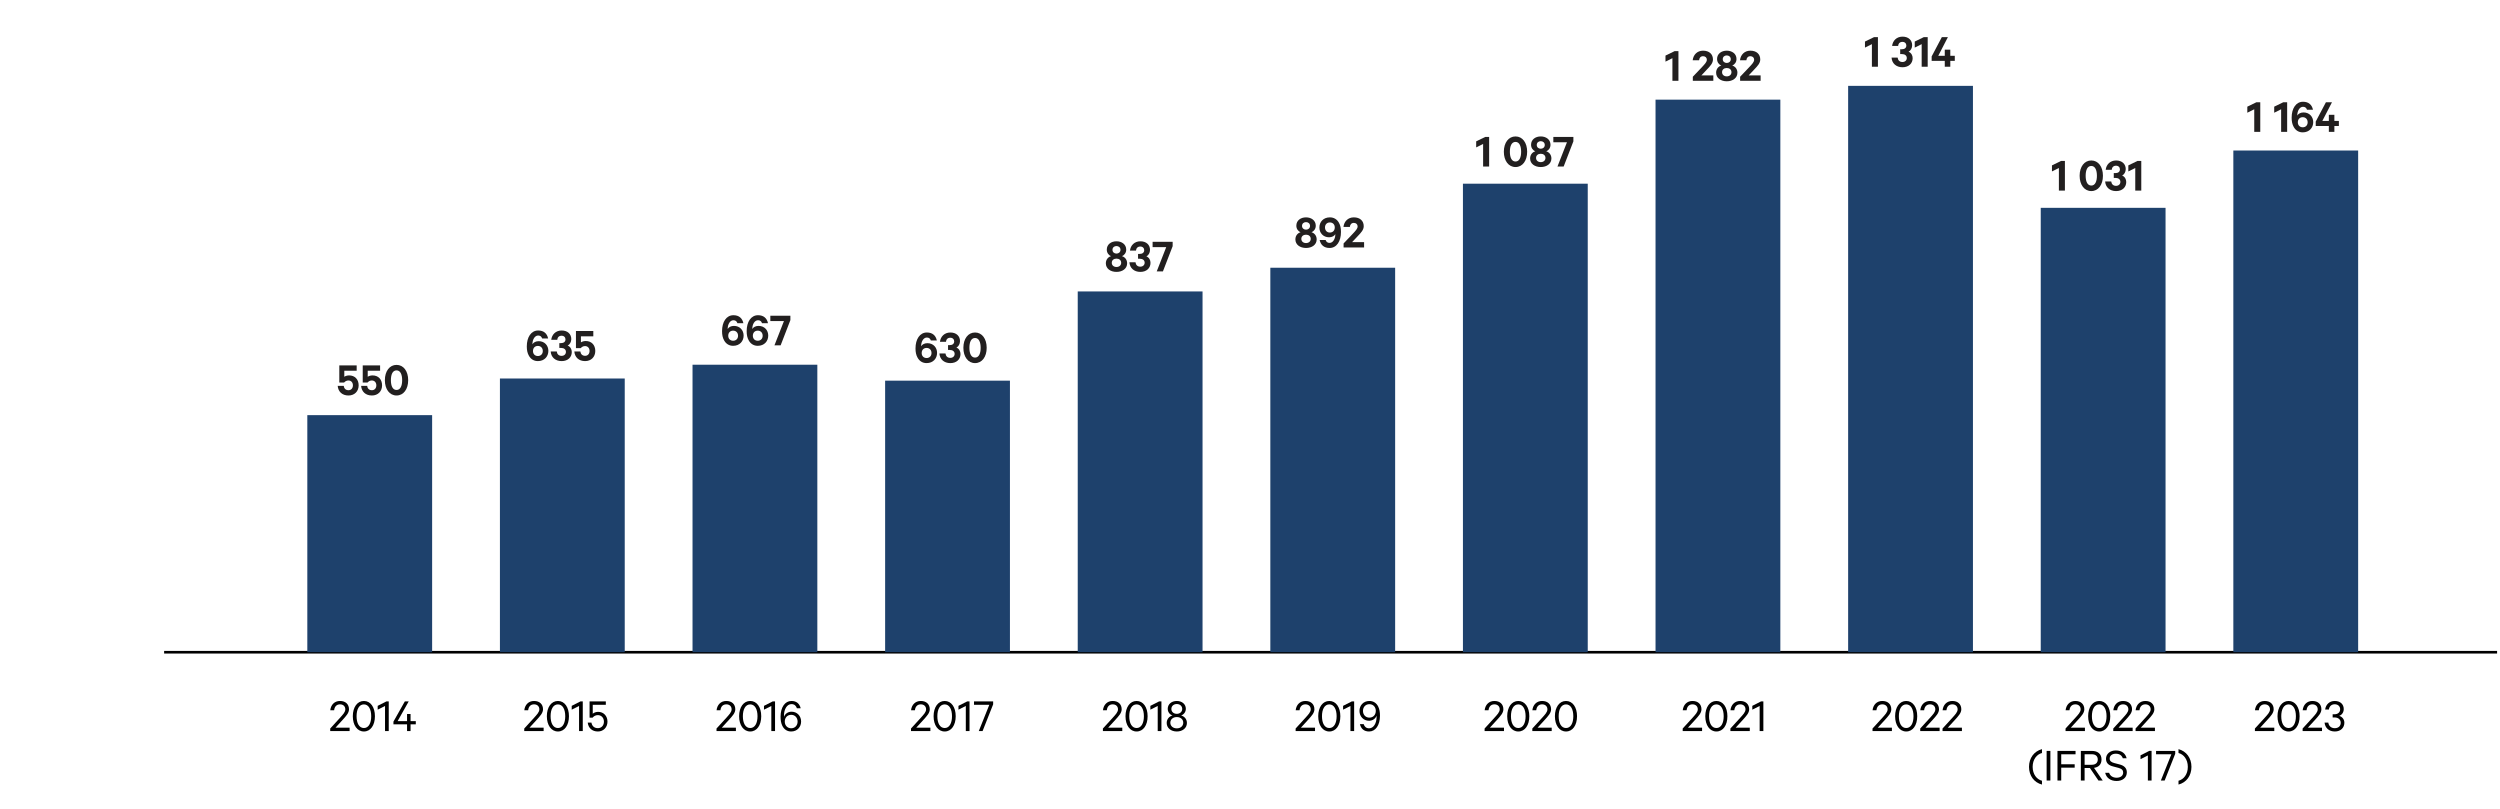 <?xml version="1.0" encoding="UTF-8"?>
<svg id="EN_ja_FI" data-name="EN ja FI" xmlns="http://www.w3.org/2000/svg" viewBox="0 0 970 313.903">
  <defs>
    <style>
      .cls-1 {
        fill: #221f1f;
      }

      .cls-1, .cls-2, .cls-3 {
        stroke-width: 0px;
      }

      .cls-2 {
        fill: #000;
      }

      .cls-3 {
        fill: #1e416c;
      }

      .cls-4 {
        fill: none;
        stroke: #000;
        stroke-width: 1.02px;
      }
    </style>
  </defs>
  <g>
    <path class="cls-1" d="M577.783,64.621h-2.337v-8.771l-2.689,1.345v-2.354l3.521-1.712h1.505v11.492Z"/>
    <path class="cls-1" d="M588.023,64.813c-2.705,0-4.529-2.434-4.529-5.938,0-3.506,1.824-5.938,4.529-5.938s4.514,2.433,4.514,5.938c0,3.505-1.809,5.938-4.514,5.938ZM588.023,62.667c1.521,0,2.177-1.648,2.177-3.793,0-2.146-.656-3.81-2.177-3.81-1.553,0-2.192,1.664-2.192,3.81,0,2.145.64,3.793,2.192,3.793Z"/>
    <path class="cls-1" d="M601.592,56.169c0,1.216-.704,2.145-1.648,2.545,1.088.304,2.001,1.312,2.001,2.769,0,2.081-1.841,3.33-4.13,3.33s-4.13-1.249-4.13-3.33c0-1.456.912-2.465,2.001-2.769-.944-.4-1.633-1.329-1.633-2.545,0-2.081,1.745-3.233,3.762-3.233,2.001,0,3.777,1.152,3.777,3.233ZM597.815,62.908c1.04,0,1.824-.624,1.824-1.633,0-1.008-.784-1.616-1.824-1.616-1.041,0-1.825.608-1.825,1.616,0,1.009.784,1.633,1.825,1.633ZM597.815,57.706c.832,0,1.553-.544,1.553-1.456,0-.929-.721-1.473-1.553-1.473-.849,0-1.553.544-1.553,1.473,0,.912.704,1.456,1.553,1.456Z"/>
    <path class="cls-1" d="M606.694,64.621h-2.401l3.682-9.412h-5.282v-2.08h7.779v1.712l-3.777,9.78Z"/>
  </g>
  <g>
    <path class="cls-1" d="M801.187,73.947h-2.338v-8.771l-2.688,1.345v-2.354l3.521-1.712h1.505v11.492Z"/>
    <path class="cls-1" d="M811.426,74.139c-2.705,0-4.53-2.434-4.53-5.938,0-3.506,1.825-5.938,4.53-5.938s4.514,2.433,4.514,5.938c0,3.505-1.809,5.938-4.514,5.938ZM811.426,71.994c1.521,0,2.177-1.648,2.177-3.793,0-2.146-.656-3.81-2.177-3.81-1.553,0-2.192,1.664-2.192,3.81,0,2.145.64,3.793,2.192,3.793Z"/>
    <path class="cls-1" d="M820.146,67.16h.656c.992,0,1.729-.479,1.729-1.44,0-.8-.561-1.425-1.521-1.425-1.04,0-1.6.688-1.664,1.585h-2.337c.239-2.049,1.745-3.617,4.05-3.617,2.32,0,3.729,1.393,3.729,3.345,0,1.104-.576,2.098-1.393,2.497,1.073.465,1.586,1.457,1.586,2.514,0,2.001-1.489,3.521-3.938,3.521-2.465,0-4.113-1.521-4.241-3.746h2.353c.112,1.009.736,1.713,1.873,1.713.976,0,1.681-.624,1.681-1.536,0-.977-.769-1.537-1.841-1.537h-.72v-1.873Z"/>
    <path class="cls-1" d="M830.818,73.947h-2.337v-8.771l-2.688,1.345v-2.354l3.521-1.712h1.504v11.492Z"/>
  </g>
  <g>
    <path class="cls-1" d="M361.168,132.097c-.224-.688-.704-1.136-1.536-1.136-1.361,0-2.209,1.616-2.225,3.232v.16c.383-.704,1.296-1.2,2.416-1.2,2.321,0,3.762,1.713,3.762,3.762,0,2.177-1.521,3.97-4.082,3.97-1.439,0-2.705-.688-3.473-2.081-.576-1.024-.816-2.145-.816-3.617,0-3.569,1.664-6.179,4.418-6.179,2.16,0,3.441,1.168,3.857,3.089h-2.321ZM361.425,136.979c0-1.185-.785-1.984-1.905-1.984-1.137,0-1.905.784-1.905,1.984,0,1.152.769,1.938,1.905,1.938,1.12,0,1.905-.785,1.905-1.938Z"/>
    <path class="cls-1" d="M367.839,133.906h.656c.992,0,1.729-.479,1.729-1.44,0-.8-.561-1.425-1.521-1.425-1.04,0-1.601.688-1.665,1.585h-2.336c.239-2.049,1.744-3.617,4.049-3.617,2.32,0,3.729,1.393,3.729,3.345,0,1.104-.576,2.098-1.393,2.497,1.073.465,1.585,1.457,1.585,2.514,0,2.001-1.488,3.521-3.938,3.521-2.465,0-4.113-1.521-4.242-3.746h2.354c.111,1.009.736,1.713,1.873,1.713.976,0,1.68-.624,1.68-1.536,0-.977-.768-1.537-1.84-1.537h-.721v-1.873Z"/>
    <path class="cls-1" d="M378.319,140.885c-2.705,0-4.529-2.434-4.529-5.938,0-3.506,1.824-5.938,4.529-5.938s4.514,2.433,4.514,5.938c0,3.505-1.809,5.938-4.514,5.938ZM378.319,138.74c1.521,0,2.177-1.648,2.177-3.793,0-2.146-.656-3.81-2.177-3.81-1.553,0-2.193,1.664-2.193,3.81,0,2.145.641,3.793,2.193,3.793Z"/>
  </g>
  <g>
    <path class="cls-1" d="M510.517,87.57c0,1.216-.704,2.145-1.648,2.545,1.088.304,2.001,1.312,2.001,2.769,0,2.081-1.841,3.33-4.13,3.33s-4.13-1.249-4.13-3.33c0-1.456.912-2.465,2.001-2.769-.944-.4-1.633-1.329-1.633-2.545,0-2.081,1.745-3.233,3.762-3.233,2.001,0,3.777,1.152,3.777,3.233ZM506.739,94.308c1.04,0,1.824-.624,1.824-1.633,0-1.008-.784-1.616-1.824-1.616-1.041,0-1.825.608-1.825,1.616,0,1.009.784,1.633,1.825,1.633ZM506.739,89.106c.832,0,1.553-.544,1.553-1.456,0-.929-.721-1.473-1.553-1.473-.849,0-1.553.544-1.553,1.473,0,.912.704,1.456,1.553,1.456Z"/>
    <path class="cls-1" d="M514.339,93.108c.224.704.72,1.137,1.521,1.137,1.377,0,2.225-1.601,2.241-3.233v-.145c-.385.688-1.297,1.201-2.417,1.201-2.321,0-3.762-1.713-3.762-3.778,0-2.177,1.521-3.953,4.081-3.953,1.425,0,2.722.672,3.49,2.081.576,1.008.8,2.145.8,3.602,0,3.585-1.665,6.194-4.418,6.194-2.177,0-3.425-1.169-3.857-3.105h2.321ZM514.099,88.242c0,1.185.769,1.985,1.873,1.985,1.152,0,1.921-.785,1.921-1.985,0-1.152-.769-1.937-1.921-1.937-1.104,0-1.873.784-1.873,1.937Z"/>
    <path class="cls-1" d="M521.265,88.049c.225-2.128,1.761-3.713,4.018-3.713,2.401,0,3.842,1.36,3.842,3.425,0,1.457-1.088,2.562-2.272,3.81l-2.226,2.369h4.643v2.081h-7.956v-1.568l3.634-3.826c1.024-1.104,1.809-1.904,1.809-2.769,0-.801-.56-1.377-1.473-1.377-.96,0-1.473.688-1.536,1.568h-2.481Z"/>
  </g>
  <g>
    <path class="cls-1" d="M131.651,148.411v-6.643h6.739v2.064h-4.803v2.353c.368-.256,1.057-.528,1.873-.528,2.241,0,3.697,1.569,3.697,3.858,0,2.337-1.616,3.938-3.953,3.938-2.417,0-4.002-1.473-4.178-3.746h2.337c.128,1.009.736,1.697,1.856,1.697,1.041,0,1.713-.784,1.713-1.889,0-1.073-.656-1.89-1.761-1.89-.72,0-1.28.368-1.648.785h-1.873Z"/>
    <path class="cls-1" d="M140.739,148.411v-6.643h6.739v2.064h-4.803v2.353c.368-.256,1.057-.528,1.873-.528,2.241,0,3.697,1.569,3.697,3.858,0,2.337-1.616,3.938-3.953,3.938-2.417,0-4.002-1.473-4.178-3.746h2.337c.128,1.009.736,1.697,1.856,1.697,1.041,0,1.713-.784,1.713-1.889,0-1.073-.656-1.89-1.761-1.89-.72,0-1.28.368-1.648.785h-1.873Z"/>
    <path class="cls-1" d="M153.861,153.453c-2.705,0-4.53-2.434-4.53-5.938,0-3.506,1.825-5.938,4.53-5.938s4.514,2.433,4.514,5.938c0,3.505-1.809,5.938-4.514,5.938ZM153.861,151.307c1.521,0,2.177-1.648,2.177-3.793,0-2.146-.656-3.81-2.177-3.81-1.553,0-2.193,1.664-2.193,3.81,0,2.145.641,3.793,2.193,3.793Z"/>
  </g>
  <g>
    <path class="cls-1" d="M286.108,125.391c-.225-.688-.704-1.137-1.537-1.137-1.36,0-2.208,1.617-2.225,3.233v.16c.384-.704,1.297-1.2,2.417-1.2,2.321,0,3.762,1.713,3.762,3.762,0,2.177-1.521,3.97-4.082,3.97-1.44,0-2.705-.688-3.473-2.081-.577-1.024-.816-2.145-.816-3.617,0-3.569,1.664-6.179,4.417-6.179,2.161,0,3.441,1.168,3.858,3.089h-2.321ZM286.363,130.273c0-1.185-.784-1.984-1.904-1.984-1.137,0-1.905.784-1.905,1.984,0,1.153.769,1.938,1.905,1.938,1.12,0,1.904-.784,1.904-1.938Z"/>
    <path class="cls-1" d="M295.659,125.391c-.225-.688-.704-1.137-1.537-1.137-1.36,0-2.208,1.617-2.225,3.233v.16c.384-.704,1.297-1.2,2.417-1.2,2.321,0,3.762,1.713,3.762,3.762,0,2.177-1.521,3.97-4.082,3.97-1.44,0-2.705-.688-3.473-2.081-.577-1.024-.816-2.145-.816-3.617,0-3.569,1.664-6.179,4.417-6.179,2.161,0,3.441,1.168,3.858,3.089h-2.321ZM295.915,130.273c0-1.185-.784-1.984-1.904-1.984-1.137,0-1.905.784-1.905,1.984,0,1.153.769,1.938,1.905,1.938,1.12,0,1.904-.784,1.904-1.938Z"/>
    <path class="cls-1" d="M302.89,133.987h-2.4l3.682-9.412h-5.282v-2.08h7.779v1.712l-3.778,9.78Z"/>
  </g>
  <g>
    <path class="cls-1" d="M436.973,96.855c0,1.216-.704,2.145-1.648,2.545,1.088.304,2.001,1.312,2.001,2.769,0,2.081-1.841,3.33-4.13,3.33s-4.13-1.249-4.13-3.33c0-1.456.912-2.465,2.001-2.769-.944-.4-1.633-1.329-1.633-2.545,0-2.081,1.745-3.233,3.762-3.233,2.001,0,3.777,1.152,3.777,3.233ZM433.195,103.593c1.04,0,1.824-.624,1.824-1.633,0-1.008-.784-1.616-1.824-1.616-1.041,0-1.825.608-1.825,1.616,0,1.009.784,1.633,1.825,1.633ZM433.195,98.391c.832,0,1.553-.544,1.553-1.456,0-.929-.721-1.473-1.553-1.473-.849,0-1.553.544-1.553,1.473,0,.912.704,1.456,1.553,1.456Z"/>
    <path class="cls-1" d="M441.563,98.519h.656c.992,0,1.729-.479,1.729-1.44,0-.8-.56-1.425-1.521-1.425-1.04,0-1.601.688-1.664,1.585h-2.337c.239-2.049,1.744-3.617,4.049-3.617,2.321,0,3.729,1.393,3.729,3.345,0,1.104-.576,2.098-1.393,2.497,1.073.465,1.585,1.457,1.585,2.514,0,2.001-1.488,3.521-3.938,3.521-2.465,0-4.113-1.521-4.242-3.746h2.354c.112,1.009.736,1.713,1.873,1.713.976,0,1.681-.624,1.681-1.536,0-.977-.769-1.537-1.841-1.537h-.721v-1.873Z"/>
    <path class="cls-1" d="M451.211,105.306h-2.401l3.682-9.412h-5.282v-2.08h7.779v1.712l-3.777,9.78Z"/>
  </g>
  <g>
    <path class="cls-1" d="M210.349,131.319c-.225-.688-.704-1.137-1.537-1.137-1.36,0-2.209,1.617-2.225,3.233v.16c.384-.704,1.297-1.2,2.417-1.2,2.321,0,3.762,1.713,3.762,3.762,0,2.177-1.521,3.97-4.082,3.97-1.44,0-2.705-.688-3.473-2.081-.577-1.024-.816-2.145-.816-3.617,0-3.569,1.664-6.179,4.417-6.179,2.161,0,3.441,1.168,3.858,3.089h-2.321ZM210.605,136.201c0-1.185-.784-1.984-1.904-1.984-1.137,0-1.905.784-1.905,1.984,0,1.153.769,1.938,1.905,1.938,1.12,0,1.904-.784,1.904-1.938Z"/>
    <path class="cls-1" d="M217.02,133.127h.656c.992,0,1.729-.479,1.729-1.44,0-.8-.561-1.425-1.521-1.425-1.041,0-1.601.688-1.665,1.585h-2.337c.24-2.049,1.745-3.617,4.05-3.617,2.32,0,3.729,1.393,3.729,3.345,0,1.104-.576,2.098-1.393,2.497,1.072.465,1.585,1.457,1.585,2.514,0,2.001-1.489,3.521-3.938,3.521-2.465,0-4.113-1.521-4.241-3.746h2.353c.112,1.009.736,1.713,1.873,1.713.977,0,1.681-.624,1.681-1.536,0-.977-.769-1.537-1.841-1.537h-.72v-1.873Z"/>
    <path class="cls-1" d="M223.466,135.065v-6.643h6.739v2.064h-4.803v2.353c.368-.256,1.057-.528,1.873-.528,2.241,0,3.697,1.569,3.697,3.858,0,2.337-1.616,3.938-3.953,3.938-2.417,0-4.002-1.473-4.178-3.746h2.337c.128,1.009.736,1.697,1.856,1.697,1.041,0,1.713-.784,1.713-1.889,0-1.073-.656-1.89-1.761-1.89-.72,0-1.28.368-1.648.785h-1.873Z"/>
  </g>
  <g>
    <path class="cls-1" d="M651.233,31.345h-2.337v-8.771l-2.689,1.345v-2.354l3.521-1.712h1.505v11.492Z"/>
    <path class="cls-1" d="M656.766,23.374c.225-2.128,1.761-3.713,4.018-3.713,2.401,0,3.842,1.36,3.842,3.425,0,1.457-1.088,2.562-2.272,3.81l-2.226,2.369h4.643v2.081h-7.956v-1.568l3.634-3.826c1.024-1.104,1.809-1.904,1.809-2.769,0-.801-.56-1.377-1.473-1.377-.96,0-1.473.688-1.536,1.568h-2.481Z"/>
    <path class="cls-1" d="M673.761,22.894c0,1.216-.704,2.145-1.648,2.545,1.088.304,2.001,1.312,2.001,2.769,0,2.081-1.841,3.33-4.13,3.33s-4.13-1.249-4.13-3.33c0-1.456.912-2.465,2.001-2.769-.944-.4-1.633-1.329-1.633-2.545,0-2.081,1.745-3.233,3.762-3.233,2.001,0,3.777,1.152,3.777,3.233ZM669.984,29.632c1.04,0,1.824-.624,1.824-1.633,0-1.008-.784-1.616-1.824-1.616-1.041,0-1.825.608-1.825,1.616,0,1.009.784,1.633,1.825,1.633ZM669.984,24.43c.832,0,1.553-.544,1.553-1.456,0-.929-.721-1.473-1.553-1.473-.849,0-1.553.544-1.553,1.473,0,.912.704,1.456,1.553,1.456Z"/>
    <path class="cls-1" d="M675.117,23.374c.225-2.128,1.761-3.713,4.018-3.713,2.401,0,3.842,1.36,3.842,3.425,0,1.457-1.088,2.562-2.272,3.81l-2.226,2.369h4.643v2.081h-7.956v-1.568l3.634-3.826c1.024-1.104,1.809-1.904,1.809-2.769,0-.801-.56-1.377-1.473-1.377-.96,0-1.473.688-1.536,1.568h-2.481Z"/>
  </g>
  <line class="cls-4" x1="968.871" y1="253.064" x2="63.682" y2="253.064"/>
  <g>
    <path class="cls-2" d="M726.552,275.593c.224-2.129,1.648-3.618,3.777-3.618,2.177,0,3.489,1.28,3.489,3.233,0,1.457-1.152,2.609-2.32,3.938l-2.93,3.201h5.49v1.297h-7.522v-.977l3.729-4.081c1.185-1.312,2.129-2.273,2.129-3.361,0-1.169-.816-1.938-2.065-1.938-1.393,0-2.145.977-2.272,2.306h-1.505Z"/>
    <path class="cls-2" d="M739.61,283.82c-2.577,0-4.306-2.417-4.306-5.922,0-3.506,1.729-5.923,4.306-5.923s4.274,2.417,4.274,5.923c0,3.505-1.697,5.922-4.274,5.922ZM739.61,282.475c1.841,0,2.833-1.904,2.833-4.577s-.992-4.594-2.833-4.594c-1.872,0-2.849,1.921-2.849,4.594s.977,4.577,2.849,4.577Z"/>
    <path class="cls-2" d="M745.065,275.593c.224-2.129,1.648-3.618,3.777-3.618,2.177,0,3.489,1.28,3.489,3.233,0,1.457-1.152,2.609-2.321,3.938l-2.929,3.201h5.49v1.297h-7.523v-.977l3.729-4.081c1.185-1.312,2.129-2.273,2.129-3.361,0-1.169-.816-1.938-2.064-1.938-1.393,0-2.146.977-2.273,2.306h-1.504Z"/>
    <path class="cls-2" d="M753.72,275.593c.224-2.129,1.648-3.618,3.777-3.618,2.177,0,3.489,1.28,3.489,3.233,0,1.457-1.152,2.609-2.321,3.938l-2.929,3.201h5.49v1.297h-7.523v-.977l3.729-4.081c1.185-1.312,2.129-2.273,2.129-3.361,0-1.169-.816-1.938-2.064-1.938-1.393,0-2.146.977-2.273,2.306h-1.504Z"/>
  </g>
  <g>
    <path class="cls-2" d="M874.921,275.593c.225-2.129,1.648-3.618,3.777-3.618,2.177,0,3.489,1.28,3.489,3.233,0,1.457-1.152,2.609-2.32,3.938l-2.93,3.201h5.49v1.297h-7.522v-.977l3.729-4.081c1.185-1.312,2.129-2.273,2.129-3.361,0-1.169-.816-1.938-2.065-1.938-1.393,0-2.145.977-2.272,2.306h-1.505Z"/>
    <path class="cls-2" d="M887.979,283.82c-2.577,0-4.306-2.417-4.306-5.922,0-3.506,1.729-5.923,4.306-5.923s4.273,2.417,4.273,5.923c0,3.505-1.696,5.922-4.273,5.922ZM887.979,282.475c1.841,0,2.833-1.904,2.833-4.577s-.992-4.594-2.833-4.594c-1.873,0-2.85,1.921-2.85,4.594s.977,4.577,2.85,4.577Z"/>
    <path class="cls-2" d="M893.433,275.593c.225-2.129,1.648-3.618,3.777-3.618,2.177,0,3.489,1.28,3.489,3.233,0,1.457-1.152,2.609-2.32,3.938l-2.93,3.201h5.49v1.297h-7.522v-.977l3.729-4.081c1.185-1.312,2.129-2.273,2.129-3.361,0-1.169-.816-1.938-2.065-1.938-1.393,0-2.145.977-2.272,2.306h-1.505Z"/>
    <path class="cls-2" d="M905.066,277.129h.752c1.217,0,2.161-.704,2.161-1.937,0-1.104-.816-1.938-2.097-1.938-1.297,0-2.113.833-2.272,2.033h-1.457c.272-1.953,1.696-3.313,3.714-3.313,2.209,0,3.505,1.312,3.505,3.153,0,1.28-.752,2.305-1.776,2.625,1.217.353,2.017,1.377,2.017,2.673,0,1.89-1.377,3.394-3.697,3.394-2.257,0-3.794-1.376-3.985-3.457h1.44c.208,1.328,1.088,2.177,2.528,2.177,1.377,0,2.306-.832,2.306-2.097,0-1.297-1.024-2.065-2.354-2.065h-.784v-1.248Z"/>
  </g>
  <g>
    <path class="cls-2" d="M128.142,275.593c.224-2.129,1.648-3.618,3.777-3.618,2.177,0,3.489,1.28,3.489,3.233,0,1.457-1.152,2.609-2.321,3.938l-2.929,3.201h5.49v1.297h-7.523v-.977l3.729-4.081c1.185-1.312,2.129-2.273,2.129-3.361,0-1.169-.816-1.938-2.064-1.938-1.393,0-2.146.977-2.273,2.306h-1.504Z"/>
    <path class="cls-2" d="M141.199,283.82c-2.577,0-4.306-2.417-4.306-5.922,0-3.506,1.729-5.923,4.306-5.923s4.273,2.417,4.273,5.923c0,3.505-1.696,5.922-4.273,5.922ZM141.199,282.475c1.841,0,2.833-1.904,2.833-4.577s-.992-4.594-2.833-4.594c-1.873,0-2.85,1.921-2.85,4.594s.977,4.577,2.85,4.577Z"/>
    <path class="cls-2" d="M150.831,283.644h-1.44v-9.732l-2.85,1.441v-1.489l3.409-1.729h.881v11.509Z"/>
    <path class="cls-2" d="M154.27,279.802h3.666v-2.769h1.36v2.769h2.033v1.232h-2.033v2.609h-1.36v-2.609h-5.282v-1.04l4.418-7.843h1.504l-4.306,7.65Z"/>
  </g>
  <g>
    <path class="cls-2" d="M203.425,275.593c.223-2.129,1.648-3.618,3.777-3.618,2.176,0,3.488,1.28,3.488,3.233,0,1.457-1.152,2.609-2.32,3.938l-2.93,3.201h5.49v1.297h-7.522v-.977l3.729-4.081c1.185-1.312,2.129-2.273,2.129-3.361,0-1.169-.816-1.938-2.064-1.938-1.393,0-2.146.977-2.273,2.306h-1.504Z"/>
    <path class="cls-2" d="M216.482,283.82c-2.576,0-4.305-2.417-4.305-5.922,0-3.506,1.729-5.923,4.305-5.923,2.578,0,4.274,2.417,4.274,5.923,0,3.505-1.696,5.922-4.274,5.922ZM216.482,282.475c1.842,0,2.834-1.904,2.834-4.577s-.992-4.594-2.834-4.594c-1.872,0-2.849,1.921-2.849,4.594s.977,4.577,2.849,4.577Z"/>
    <path class="cls-2" d="M226.114,283.644h-1.441v-9.732l-2.849,1.441v-1.489l3.409-1.729h.881v11.509Z"/>
    <path class="cls-2" d="M228.753,278.458v-6.306h6.307v1.312h-5.074v3.457c.4-.353,1.168-.721,2.097-.721,2.129,0,3.617,1.601,3.617,3.81,0,2.177-1.553,3.81-3.714,3.81-2.209,0-3.697-1.312-3.953-3.457h1.44c.24,1.345,1.073,2.161,2.513,2.161,1.393,0,2.338-1.073,2.338-2.514s-.945-2.545-2.369-2.545c-.912,0-1.602.448-2.033.992h-1.168Z"/>
  </g>
  <g>
    <path class="cls-2" d="M278.026,275.593c.224-2.129,1.648-3.618,3.777-3.618,2.177,0,3.489,1.28,3.489,3.233,0,1.457-1.152,2.609-2.321,3.938l-2.929,3.201h5.49v1.297h-7.523v-.977l3.729-4.081c1.185-1.312,2.129-2.273,2.129-3.361,0-1.169-.816-1.938-2.064-1.938-1.393,0-2.146.977-2.273,2.306h-1.504Z"/>
    <path class="cls-2" d="M291.083,283.82c-2.577,0-4.306-2.417-4.306-5.922,0-3.506,1.729-5.923,4.306-5.923s4.274,2.417,4.274,5.923c0,3.505-1.697,5.922-4.274,5.922ZM291.083,282.475c1.841,0,2.833-1.904,2.833-4.577s-.992-4.594-2.833-4.594c-1.872,0-2.849,1.921-2.849,4.594s.977,4.577,2.849,4.577Z"/>
    <path class="cls-2" d="M300.715,283.644h-1.44v-9.732l-2.849,1.441v-1.489l3.409-1.729h.88v11.509Z"/>
    <path class="cls-2" d="M309.196,274.808c-.32-.96-.944-1.616-2.113-1.616-1.681,0-2.896,1.921-2.896,4.418,0,.08,0,.368.016.496.384-1.152,1.553-1.969,2.913-1.969,2.225,0,3.714,1.729,3.714,3.81,0,2.112-1.505,3.873-3.857,3.873-1.505,0-2.705-.752-3.426-2.192-.496-1.041-.688-2.177-.688-3.538,0-3.697,1.729-6.114,4.226-6.114,2.018,0,3.138,1.089,3.586,2.833h-1.473ZM309.469,279.979c0-1.537-1.041-2.626-2.481-2.626-1.473,0-2.497,1.073-2.497,2.626,0,1.504,1.024,2.593,2.497,2.593,1.44,0,2.481-1.072,2.481-2.593Z"/>
  </g>
  <g>
    <path class="cls-2" d="M353.485,275.593c.225-2.129,1.648-3.618,3.777-3.618,2.177,0,3.489,1.28,3.489,3.233,0,1.457-1.152,2.609-2.32,3.938l-2.93,3.201h5.49v1.297h-7.522v-.977l3.729-4.081c1.185-1.312,2.129-2.273,2.129-3.361,0-1.169-.816-1.938-2.065-1.938-1.393,0-2.145.977-2.272,2.306h-1.505Z"/>
    <path class="cls-2" d="M366.542,283.82c-2.577,0-4.306-2.417-4.306-5.922,0-3.506,1.729-5.923,4.306-5.923s4.273,2.417,4.273,5.923c0,3.505-1.696,5.922-4.273,5.922ZM366.542,282.475c1.841,0,2.833-1.904,2.833-4.577s-.992-4.594-2.833-4.594c-1.873,0-2.85,1.921-2.85,4.594s.977,4.577,2.85,4.577Z"/>
    <path class="cls-2" d="M376.174,283.644h-1.44v-9.732l-2.85,1.441v-1.489l3.409-1.729h.881v11.509Z"/>
    <path class="cls-2" d="M381.245,283.644h-1.473l4.082-10.18h-5.938v-1.312h7.427v1.136l-4.098,10.356Z"/>
  </g>
  <g>
    <path class="cls-2" d="M427.943,275.593c.224-2.129,1.648-3.618,3.777-3.618,2.177,0,3.489,1.28,3.489,3.233,0,1.457-1.152,2.609-2.32,3.938l-2.93,3.201h5.49v1.297h-7.522v-.977l3.729-4.081c1.185-1.312,2.129-2.273,2.129-3.361,0-1.169-.816-1.938-2.065-1.938-1.393,0-2.145.977-2.272,2.306h-1.505Z"/>
    <path class="cls-2" d="M441,283.82c-2.577,0-4.306-2.417-4.306-5.922,0-3.506,1.729-5.923,4.306-5.923s4.274,2.417,4.274,5.923c0,3.505-1.697,5.922-4.274,5.922ZM441,282.475c1.841,0,2.833-1.904,2.833-4.577s-.992-4.594-2.833-4.594c-1.872,0-2.849,1.921-2.849,4.594s.977,4.577,2.849,4.577Z"/>
    <path class="cls-2" d="M450.632,283.644h-1.44v-9.732l-2.849,1.441v-1.489l3.409-1.729h.88v11.509Z"/>
    <path class="cls-2" d="M460.106,275.016c0,1.249-.784,2.209-1.824,2.594,1.248.32,2.24,1.408,2.24,2.896,0,1.985-1.696,3.313-3.921,3.313-2.226,0-3.922-1.328-3.922-3.313,0-1.488.977-2.576,2.241-2.896-1.073-.385-1.841-1.345-1.841-2.594,0-1.856,1.553-3.041,3.521-3.041,1.952,0,3.505,1.185,3.505,3.041ZM456.601,282.604c1.456,0,2.497-.896,2.497-2.193,0-1.312-1.041-2.192-2.497-2.192-1.457,0-2.514.88-2.514,2.192,0,1.297,1.057,2.193,2.514,2.193ZM456.601,276.969c1.184,0,2.097-.769,2.097-1.889,0-1.152-.913-1.921-2.097-1.921-1.201,0-2.113.769-2.113,1.921,0,1.12.912,1.889,2.113,1.889Z"/>
  </g>
  <g>
    <path class="cls-2" d="M502.722,275.593c.224-2.129,1.648-3.618,3.777-3.618,2.177,0,3.489,1.28,3.489,3.233,0,1.457-1.152,2.609-2.321,3.938l-2.929,3.201h5.49v1.297h-7.523v-.977l3.729-4.081c1.185-1.312,2.129-2.273,2.129-3.361,0-1.169-.816-1.938-2.064-1.938-1.393,0-2.146.977-2.273,2.306h-1.504Z"/>
    <path class="cls-2" d="M515.778,283.82c-2.577,0-4.306-2.417-4.306-5.922,0-3.506,1.729-5.923,4.306-5.923s4.274,2.417,4.274,5.923c0,3.505-1.697,5.922-4.274,5.922ZM515.778,282.475c1.841,0,2.833-1.904,2.833-4.577s-.992-4.594-2.833-4.594c-1.872,0-2.849,1.921-2.849,4.594s.977,4.577,2.849,4.577Z"/>
    <path class="cls-2" d="M525.41,283.644h-1.44v-9.732l-2.849,1.441v-1.489l3.409-1.729h.88v11.509Z"/>
    <path class="cls-2" d="M529.106,280.971c.32.977.961,1.616,2.113,1.616,1.696,0,2.896-1.904,2.896-4.401,0-.097,0-.368-.016-.496-.384,1.152-1.553,1.969-2.897,1.969-2.225,0-3.729-1.745-3.729-3.826,0-2.112,1.505-3.857,3.857-3.857,1.489,0,2.722.753,3.426,2.193.496,1.024.672,2.177.672,3.537,0,3.697-1.729,6.114-4.209,6.114-2.018,0-3.138-1.088-3.569-2.849h1.456ZM528.833,275.817c0,1.536,1.041,2.625,2.481,2.625,1.473,0,2.497-1.072,2.497-2.625,0-1.505-1.024-2.593-2.497-2.593-1.44,0-2.481,1.072-2.481,2.593Z"/>
  </g>
  <g>
    <path class="cls-2" d="M576.044,275.593c.225-2.129,1.648-3.618,3.777-3.618,2.177,0,3.489,1.28,3.489,3.233,0,1.457-1.152,2.609-2.32,3.938l-2.93,3.201h5.49v1.297h-7.522v-.977l3.729-4.081c1.185-1.312,2.129-2.273,2.129-3.361,0-1.169-.816-1.938-2.065-1.938-1.393,0-2.145.977-2.272,2.306h-1.505Z"/>
    <path class="cls-2" d="M589.102,283.82c-2.577,0-4.306-2.417-4.306-5.922,0-3.506,1.729-5.923,4.306-5.923s4.273,2.417,4.273,5.923c0,3.505-1.696,5.922-4.273,5.922ZM589.102,282.475c1.841,0,2.833-1.904,2.833-4.577s-.992-4.594-2.833-4.594c-1.873,0-2.85,1.921-2.85,4.594s.977,4.577,2.85,4.577Z"/>
    <path class="cls-2" d="M594.556,275.593c.225-2.129,1.648-3.618,3.777-3.618,2.177,0,3.489,1.28,3.489,3.233,0,1.457-1.152,2.609-2.32,3.938l-2.93,3.201h5.49v1.297h-7.522v-.977l3.729-4.081c1.185-1.312,2.129-2.273,2.129-3.361,0-1.169-.816-1.938-2.065-1.938-1.393,0-2.145.977-2.272,2.306h-1.505Z"/>
    <path class="cls-2" d="M607.613,283.82c-2.577,0-4.306-2.417-4.306-5.922,0-3.506,1.729-5.923,4.306-5.923s4.273,2.417,4.273,5.923c0,3.505-1.696,5.922-4.273,5.922ZM607.613,282.475c1.841,0,2.833-1.904,2.833-4.577s-.992-4.594-2.833-4.594c-1.873,0-2.85,1.921-2.85,4.594s.977,4.577,2.85,4.577Z"/>
  </g>
  <g>
    <path class="cls-2" d="M801.451,275.594c.224-2.129,1.648-3.618,3.777-3.618,2.177,0,3.489,1.28,3.489,3.233,0,1.457-1.152,2.609-2.321,3.938l-2.929,3.201h5.49v1.297h-7.523v-.977l3.729-4.081c1.185-1.312,2.129-2.273,2.129-3.361,0-1.169-.816-1.938-2.064-1.938-1.393,0-2.146.977-2.273,2.306h-1.504Z"/>
    <path class="cls-2" d="M814.508,283.821c-2.577,0-4.306-2.417-4.306-5.922,0-3.506,1.729-5.923,4.306-5.923s4.274,2.417,4.274,5.923c0,3.505-1.697,5.922-4.274,5.922ZM814.508,282.476c1.841,0,2.833-1.904,2.833-4.577s-.992-4.594-2.833-4.594c-1.872,0-2.849,1.921-2.849,4.594s.977,4.577,2.849,4.577Z"/>
    <path class="cls-2" d="M819.963,275.594c.224-2.129,1.648-3.618,3.777-3.618,2.177,0,3.489,1.28,3.489,3.233,0,1.457-1.152,2.609-2.321,3.938l-2.929,3.201h5.49v1.297h-7.523v-.977l3.729-4.081c1.185-1.312,2.129-2.273,2.129-3.361,0-1.169-.816-1.938-2.064-1.938-1.393,0-2.146.977-2.273,2.306h-1.504Z"/>
    <path class="cls-2" d="M828.618,275.594c.224-2.129,1.648-3.618,3.777-3.618,2.177,0,3.489,1.28,3.489,3.233,0,1.457-1.152,2.609-2.321,3.938l-2.929,3.201h5.49v1.297h-7.523v-.977l3.729-4.081c1.185-1.312,2.129-2.273,2.129-3.361,0-1.169-.816-1.938-2.064-1.938-1.393,0-2.146.977-2.273,2.306h-1.504Z"/>
    <path class="cls-2" d="M787.259,297.547c0-3.426,1.953-6.066,5.026-6.883v1.504c-2.017.497-3.617,2.497-3.617,5.379,0,2.865,1.601,4.882,3.617,5.378v1.488c-3.073-.8-5.026-3.441-5.026-6.866Z"/>
    <path class="cls-2" d="M795.548,302.845h-1.456v-11.492h1.456v11.492Z"/>
    <path class="cls-2" d="M798.3,302.845v-11.492h7.011v1.312h-5.555v3.873h5.219v1.312h-5.219v4.994h-1.456Z"/>
    <path class="cls-2" d="M807.371,291.353h4.258c2.305,0,3.762,1.152,3.762,3.329,0,1.889-1.104,2.993-2.913,3.249l3.377,4.914h-1.664l-3.313-4.866h-2.049v4.866h-1.457v-11.492ZM808.828,296.731h2.769c1.505,0,2.337-.769,2.337-2.049s-.832-2.033-2.337-2.033h-2.769v4.082Z"/>
    <path class="cls-2" d="M818.332,299.836c.416,1.28,1.521,1.92,2.913,1.92,1.488,0,2.545-.736,2.545-2,0-.896-.513-1.489-1.825-1.825l-2.064-.544c-1.601-.4-2.77-1.2-2.77-2.961,0-1.938,1.617-3.25,3.794-3.25,2.369,0,3.777,1.217,4.21,3.041h-1.473c-.368-1.04-1.217-1.776-2.737-1.776-1.36,0-2.369.721-2.369,1.873,0,.992.624,1.44,1.825,1.761l1.969.512c1.84.465,2.864,1.457,2.864,3.09,0,2.08-1.696,3.345-3.969,3.345-2.273,0-3.986-1.152-4.435-3.185h1.521Z"/>
    <path class="cls-2" d="M834.813,302.845h-1.44v-9.732l-2.85,1.441v-1.489l3.409-1.729h.881v11.509Z"/>
    <path class="cls-2" d="M839.884,302.845h-1.473l4.082-10.18h-5.938v-1.312h7.427v1.136l-4.098,10.356Z"/>
    <path class="cls-2" d="M845.259,302.925c2.017-.496,3.617-2.513,3.617-5.378,0-2.882-1.601-4.882-3.617-5.379v-1.504c3.073.816,5.025,3.457,5.025,6.883,0,3.425-1.952,6.066-5.025,6.866v-1.488Z"/>
  </g>
  <g>
    <path class="cls-2" d="M652.902,275.593c.224-2.129,1.648-3.618,3.777-3.618,2.177,0,3.489,1.28,3.489,3.233,0,1.457-1.152,2.609-2.32,3.938l-2.93,3.201h5.49v1.297h-7.522v-.977l3.729-4.081c1.185-1.312,2.129-2.273,2.129-3.361,0-1.169-.816-1.938-2.065-1.938-1.393,0-2.145.977-2.272,2.306h-1.505Z"/>
    <path class="cls-2" d="M665.959,283.82c-2.577,0-4.306-2.417-4.306-5.922,0-3.506,1.729-5.923,4.306-5.923s4.274,2.417,4.274,5.923c0,3.505-1.697,5.922-4.274,5.922ZM665.959,282.475c1.841,0,2.833-1.904,2.833-4.577s-.992-4.594-2.833-4.594c-1.872,0-2.849,1.921-2.849,4.594s.977,4.577,2.849,4.577Z"/>
    <path class="cls-2" d="M671.414,275.593c.224-2.129,1.648-3.618,3.777-3.618,2.177,0,3.489,1.28,3.489,3.233,0,1.457-1.152,2.609-2.321,3.938l-2.929,3.201h5.49v1.297h-7.523v-.977l3.729-4.081c1.185-1.312,2.129-2.273,2.129-3.361,0-1.169-.816-1.938-2.064-1.938-1.393,0-2.146.977-2.273,2.306h-1.504Z"/>
    <path class="cls-2" d="M684.183,283.644h-1.44v-9.732l-2.849,1.441v-1.489l3.409-1.729h.88v11.509Z"/>
  </g>
  <g>
    <path class="cls-1" d="M728.635,25.897h-2.337v-8.771l-2.689,1.345v-2.354l3.521-1.712h1.505v11.492Z"/>
    <path class="cls-1" d="M737.274,19.11h.656c.992,0,1.729-.479,1.729-1.44,0-.8-.56-1.425-1.521-1.425-1.04,0-1.601.688-1.664,1.585h-2.337c.239-2.049,1.744-3.617,4.049-3.617,2.321,0,3.729,1.393,3.729,3.345,0,1.104-.576,2.098-1.393,2.497,1.073.465,1.585,1.457,1.585,2.514,0,2.001-1.488,3.521-3.938,3.521-2.465,0-4.113-1.521-4.242-3.746h2.354c.112,1.009.736,1.713,1.873,1.713.976,0,1.681-.624,1.681-1.536,0-.977-.769-1.537-1.841-1.537h-.721v-1.873Z"/>
    <path class="cls-1" d="M747.946,25.897h-2.337v-8.771l-2.689,1.345v-2.354l3.521-1.712h1.505v11.492Z"/>
    <path class="cls-1" d="M752.041,21.655h2.529v-2.385h2.145v2.385h1.745v1.953h-1.745v2.289h-2.145v-2.289h-5.09v-1.713l3.953-7.49h2.353l-3.745,7.25Z"/>
  </g>
  <g>
    <path class="cls-1" d="M877.323,73.692h-2.337v-8.771l-2.688,1.345v-2.354l3.521-1.712h1.504v11.492Z"/>
    <path class="cls-1" d="M880.09,73.627c-.624-.111-1.137-.576-1.137-1.344,0-.816.656-1.409,1.473-1.409.801,0,1.473.545,1.473,1.585,0,.561-.288,1.168-.608,1.681l-1.072,1.601h-1.488l1.36-2.113Z"/>
    <path class="cls-1" d="M887.02,73.884c-2.705,0-4.53-2.434-4.53-5.938,0-3.506,1.825-5.938,4.53-5.938s4.514,2.433,4.514,5.938c0,3.505-1.809,5.938-4.514,5.938ZM887.02,71.739c1.521,0,2.177-1.648,2.177-3.793,0-2.146-.656-3.81-2.177-3.81-1.553,0-2.193,1.664-2.193,3.81,0,2.145.641,3.793,2.193,3.793Z"/>
    <path class="cls-1" d="M895.738,66.905h.656c.992,0,1.729-.479,1.729-1.44,0-.8-.56-1.425-1.521-1.425-1.04,0-1.601.688-1.664,1.585h-2.337c.239-2.049,1.744-3.617,4.049-3.617,2.321,0,3.729,1.393,3.729,3.345,0,1.104-.576,2.098-1.393,2.497,1.073.465,1.585,1.457,1.585,2.514,0,2.001-1.488,3.521-3.938,3.521-2.465,0-4.113-1.521-4.242-3.746h2.354c.112,1.009.736,1.713,1.873,1.713.976,0,1.681-.624,1.681-1.536,0-.977-.769-1.537-1.841-1.537h-.721v-1.873Z"/>
    <path class="cls-1" d="M906.411,73.692h-2.337v-8.771l-2.689,1.345v-2.354l3.521-1.712h1.505v11.492Z"/>
  </g>
  <g>
    <rect class="cls-3" x="119.241" y="161.074" width="48.425" height="91.974"/>
    <rect class="cls-3" x="193.971" y="146.86" width="48.425" height="106.188"/>
    <rect class="cls-3" x="268.7" y="141.509" width="48.425" height="111.539"/>
    <rect class="cls-3" x="343.43" y="147.696" width="48.425" height="105.352"/>
    <rect class="cls-3" x="418.159" y="113.08" width="48.425" height="139.967"/>
    <rect class="cls-3" x="492.889" y="103.883" width="48.425" height="149.164"/>
    <rect class="cls-3" x="567.618" y="71.274" width="48.425" height="181.773"/>
    <rect class="cls-3" x="642.348" y="38.665" width="48.425" height="214.382"/>
    <rect class="cls-3" x="717.077" y="33.314" width="48.425" height="219.733"/>
    <rect class="cls-3" x="791.807" y="80.639" width="48.425" height="172.409"/>
    <rect class="cls-3" x="866.536" y="58.398" width="48.425" height="194.65"/>
  </g>
  <g>
    <path class="cls-1" d="M876.985,51.167h-2.337v-8.771l-2.688,1.345v-2.354l3.521-1.712h1.504v11.492Z"/>
    <path class="cls-1" d="M887.416,51.167h-2.337v-8.771l-2.688,1.345v-2.354l3.521-1.712h1.504v11.492Z"/>
    <path class="cls-1" d="M895.112,42.571c-.224-.688-.704-1.136-1.536-1.136-1.36,0-2.209,1.616-2.225,3.232v.16c.384-.704,1.296-1.2,2.417-1.2,2.32,0,3.761,1.713,3.761,3.762,0,2.177-1.521,3.97-4.081,3.97-1.44,0-2.705-.688-3.474-2.081-.576-1.024-.816-2.145-.816-3.617,0-3.569,1.665-6.179,4.418-6.179,2.161,0,3.441,1.168,3.857,3.089h-2.321ZM895.369,47.453c0-1.185-.784-1.984-1.905-1.984-1.137,0-1.904.784-1.904,1.984,0,1.152.768,1.938,1.904,1.938,1.121,0,1.905-.785,1.905-1.938Z"/>
    <path class="cls-1" d="M901.064,46.924h2.528v-2.385h2.146v2.385h1.744v1.953h-1.744v2.289h-2.146v-2.289h-5.09v-1.713l3.953-7.49h2.354l-3.745,7.25Z"/>
  </g>
</svg>